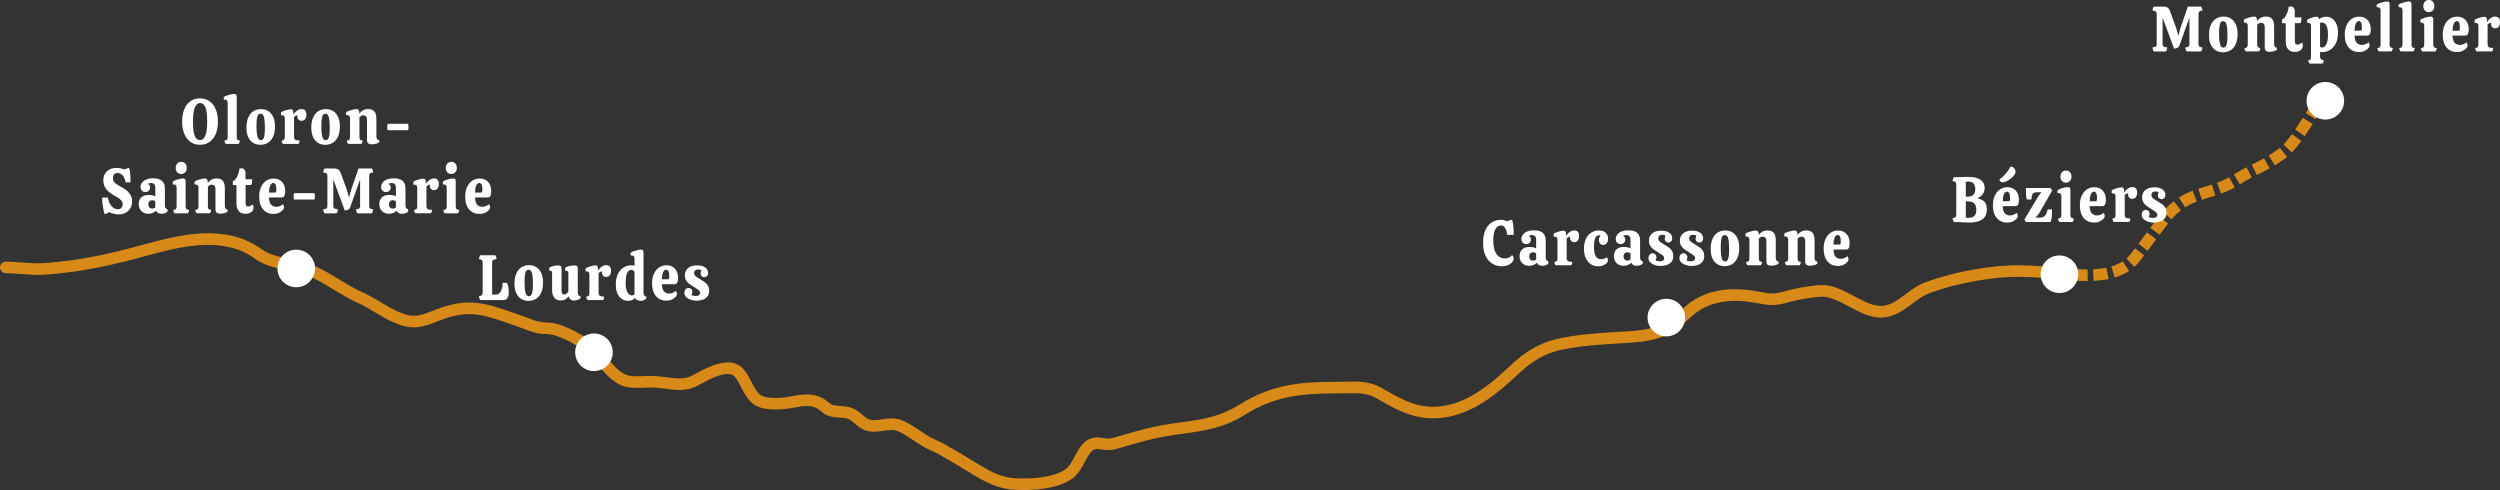 <svg viewBox="0 0 864.92 169.52" xmlns="http://www.w3.org/2000/svg"><rect x="0" y="0" width="864.92" height="169.52" fill="#333333" stroke="none"/><g fill="#d88a19"><path d="m721.74 97.22c-1.4 0-2.88-.05-4.53-.16l.26-3.99c1.57.1 2.95.12 4.31.15h.47s.02 4 .02 4h-.5s-.03 0-.04 0zm2.6-.06-.2-3.99c1.67-.09 3.22-.27 4.58-.55l.8 3.92c-1.56.32-3.31.53-5.18.62zm-9.12-.24c-1.81-.15-3.6-.34-4.95-.49l.44-3.98c1.33.15 3.08.34 4.84.48zm16.37-.9-1.13-3.84c1.5-.44 2.82-1.04 3.93-1.77l2.2 3.34c-1.44.95-3.13 1.71-5 2.27zm6.8-3.65-2.68-2.97c.38-.35.75-.73 1.08-1.13.57-.7 1.2-1.5 1.86-2.35l3.17 2.44c-.69.89-1.34 1.73-1.94 2.45-.46.56-.96 1.08-1.49 1.56zm4.63-5.6-3.2-2.41c.96-1.28 1.96-2.63 2.93-3.94l3.22 2.38c-.97 1.32-1.98 2.68-2.95 3.97zm4.12-5.55-3.21-2.38c.98-1.33 2.11-2.84 3-3.98l3.15 2.47c-.86 1.1-1.97 2.58-2.93 3.89zm4.12-5.33-3.01-2.63c1.24-1.41 2.48-2.61 3.82-3.65l2.46 3.15c-1.14.89-2.21 1.91-3.27 3.13zm4.73-4.16-2.17-3.36c1.43-.92 2.99-1.7 4.76-2.38l1.43 3.73c-1.53.59-2.81 1.23-4.02 2.01zm5.78-2.63-1.25-3.8c.82-.27 1.65-.52 2.48-.77.73-.22 1.47-.45 2.22-.69l1.23 3.81c-.77.25-1.54.48-2.3.71-.8.24-1.6.48-2.39.74zm6.63-2.12-1.38-3.75c1.56-.57 2.89-1.18 4.18-1.9l1.96 3.49c-1.46.82-3.02 1.53-4.76 2.17zm6.5-3.21-2.07-3.42c1.47-.89 2.87-1.67 4.39-2.47l1.85 3.54c-1.45.76-2.78 1.5-4.18 2.35zm5.9-3.22-1.79-3.58.76-.38c1.2-.6 2.33-1.16 3.52-1.83l1.96 3.49c-1.28.72-2.45 1.3-3.7 1.92zm6.21-3.34-2.1-3.4c1.13-.7 2.28-1.48 3.52-2.39.11-.08.22-.17.33-.25l2.5 3.12c-.16.12-.31.24-.46.36-1.33.98-2.56 1.82-3.79 2.57zm5.88-4.44-2.88-2.77c.88-.92 1.87-2.13 2.95-3.6l3.23 2.36c-1.2 1.64-2.27 2.95-3.29 4.01zm4.47-5.67-3.3-2.27c.81-1.18 1.68-2.51 2.65-4.05l3.39 2.12c-1 1.59-1.9 2.97-2.74 4.19zm3.78-5.88-3.41-2.09c.44-.72.87-1.42 1.26-2.08l3.43 2.05c-.42.69-.84 1.39-1.29 2.12z"/><path d="m803.07 38.05-3.42-2.08c.65-1.08 1.22-2 1.68-2.7l3.33 2.21c-.44.66-.98 1.54-1.6 2.57z"/><path d="m575.83 116c-.75 0-1.47-.42-1.81-1.15-.47-1-.04-2.19.96-2.66 2.27-1.07 4.34-2.58 6.51-4.74 8.88-8.85 19.74-8.09 29.2-6.17 2.85.57 4.81.04 7.29-.64 1.22-.33 2.61-.71 4.2-.98.36-.06.75-.13 1.16-.2 2.93-.51 6.57-1.14 9.34-.63 3.04.57 5.97 2.13 8.8 3.64 3.08 1.64 5.98 3.19 8.7 3.36 3.41.23 6.23-1.9 9.22-4.14 1.93-1.45 3.93-2.94 6.14-3.8 2.09-.81 4.46-1.59 7.04-2.32 1.86-.53 11.66-3.18 22-3.71 5.85-.31 11.96.24 16.01.59 1.68.15 3.58.31 4.03.27 1.08-.22 2.11.48 2.33 1.56s-.5 2.14-1.58 2.37c-.79.17-2.07.06-5.13-.21-3.94-.35-9.89-.87-15.46-.58-9.91.51-19.33 3.06-21.11 3.57-2.47.7-4.72 1.44-6.69 2.21-1.7.66-3.39 1.92-5.18 3.27-3.28 2.46-7 5.25-11.87 4.93-3.58-.23-7.01-2.06-10.32-3.83-2.69-1.43-5.22-2.79-7.65-3.24-2.06-.38-5.45.21-7.92.64-.42.07-.82.14-1.2.2-1.39.23-2.61.57-3.8.89-2.75.75-5.36 1.47-9.14.71-8.42-1.7-18.04-2.43-25.58 5.09-2.47 2.46-4.96 4.27-7.63 5.52-.28.13-.57.19-.85.19z"/><path d="m354.18 169.52c-1.19 0-2.29-.04-3.24-.09-4.93-.27-8.95-2.19-11.89-3.83-.97-.54-1.31-1.75-.77-2.72.54-.96 1.76-1.31 2.72-.77 3.87 2.16 6.91 3.15 10.16 3.33 7.93.42 14.36-.75 17.62-3.22 1.24-.93 2.09-2.54 2.99-4.24.66-1.24 1.34-2.53 2.23-3.66 2.74-3.48 5.46-3.09 7.64-2.79 1.17.16 2.27.32 3.53-.05l2.47-.72c5.92-1.74 11.02-3.23 18.02-4.23.93-.13 1.82-.26 2.7-.38 7.87-1.08 13.55-1.86 20.67-6.29 11.55-7.18 21.76-7.76 33.92-7.76.84 0 1.69-.02 2.53-.04 4.15-.1 8.44-.21 12.39 2.08 7.63 4.42 13.66 7.92 22.6 6.11 8.39-1.7 15.51-7.57 21.94-13.66 5.16-4.89 10.15-7.81 15.71-9.19 6.67-1.66 14.83-2.15 22.02-2.59 1.05-.06 2.07-.12 3.05-.19 4.6-.29 8.37-.82 11.77-2.42 1-.47 2.19-.04 2.66.96s.04 2.19-.96 2.66c-3.98 1.87-8.16 2.47-13.22 2.79-.99.06-2.02.13-3.07.19-7.02.42-14.99.91-21.29 2.48-4.86 1.21-9.28 3.82-13.92 8.22-6.87 6.5-14.52 12.77-23.9 14.67-10.43 2.11-17.71-2.11-25.4-6.57-2.97-1.72-6.53-1.63-10.29-1.54-.88.02-1.76.04-2.63.04-11.51 0-21.17.53-31.81 7.15-7.84 4.88-14.19 5.76-22.24 6.86-.87.12-1.76.24-2.68.37-6.71.96-11.69 2.42-17.46 4.11l-2.47.72c-2.09.61-3.82.37-5.21.17-1.91-.27-2.62-.37-3.94 1.31-.67.85-1.24 1.92-1.84 3.06-1.02 1.92-2.17 4.1-4.12 5.57-4.48 3.38-11.68 4.1-17.01 4.1z"/><path d="m288.9 144.33c-.09 0-.18 0-.27-.02-.39-.05-.78-.12-1.16-.21-1.68-.41-2.54-1.12-3.31-1.75-.25-.21-.52-.43-.85-.66-2.44-1.69-5.05-1.35-8.76-.64-1.67.32-10.2 1.77-14.09-1.37-1.88-1.51-2.98-3.64-4.04-5.7-.73-1.42-1.43-2.76-2.29-3.72-2.28-2.52-8.75.99-11.86 2.68l-.92.5c-3.8 2.03-7.56 1.53-11.21 1.04-1.3-.17-2.65-.35-3.99-.41-.97-.04-2.03 0-3.14.05-3.04.12-6.48.26-9.3-1.42-3.05-1.84-5.1-4.33-7.08-6.73-1.97-2.39-3.82-4.65-6.54-6.1-.61-.33-1.18-.65-1.73-.97-1.09-.63-2.04-1.17-3.16-1.63l-.63-.26c-2.08-.85-3.46-1.41-5.7-1.44-3.04-.03-5.15-.84-7.38-1.71-.72-.28-1.47-.57-2.31-.86-1.06-.36-2.08-.72-3.06-1.06-8.74-3.06-14.01-4.91-23.63-1.2l-1.03.4c-5.12 1.99-8.51 3.3-14.94.53-2.42-1.03-4.64-2.36-6.79-3.64-2.02-1.2-3.93-2.34-5.99-3.25-2.92-1.3-5.71-3-8.4-4.64-3.31-2.01-6.43-3.92-9.77-5.14-2.12-.78-4.19-1.17-6.37-1.58-3.68-.69-7.48-1.4-11.26-4.1-11.15-7.98-26.48-3.78-37.67-.72-9.81 2.7-21.67 5.58-35.23 6.47-2.14.14-5.01-.07-7.79-.28-1.97-.14-3.83-.28-5.24-.28-1.1 0-2-.9-2-2s.9-2 2-2c1.56 0 3.49.14 5.53.29 2.65.19 5.38.39 7.24.27 13.2-.86 24.81-3.68 34.43-6.33 11.97-3.28 28.36-7.77 41.06 1.32 3.06 2.19 6.27 2.79 9.67 3.42 2.25.42 4.58.86 7.02 1.76 3.7 1.36 7.14 3.46 10.46 5.48 2.71 1.65 5.26 3.2 7.95 4.4 2.27 1.01 4.37 2.26 6.4 3.47 2.13 1.27 4.15 2.47 6.33 3.4 4.94 2.12 6.98 1.33 11.91-.59l1.04-.4c10.99-4.24 17.45-1.98 26.39 1.16.97.34 1.97.69 3.03 1.05.9.31 1.7.62 2.47.91 2.13.82 3.66 1.42 5.98 1.44 3.01.04 4.93.82 7.17 1.74l.62.25c1.38.56 2.53 1.22 3.65 1.87.52.3 1.05.6 1.63.91 3.41 1.83 5.61 4.5 7.74 7.09 1.85 2.24 3.59 4.36 6.05 5.85 1.79 1.07 4.47.96 7.08.86 1.15-.05 2.34-.1 3.48-.05 1.52.07 2.95.26 4.34.44 3.29.44 6.14.81 8.8-.61l.89-.48c4.32-2.35 12.36-6.71 16.74-1.84 1.21 1.35 2.06 2.98 2.88 4.56.91 1.77 1.78 3.43 3 4.42 1.74 1.4 6.76 1.34 10.82.55 3.47-.67 7.79-1.5 11.8 1.28.44.3.79.59 1.11.86.63.52.92.76 1.71.95.24.06.49.1.74.13 1.09.15 1.86 1.15 1.72 2.25-.14 1-.99 1.73-1.98 1.73z"/><path d="m340.01 165.85c-.33 0-.66-.08-.97-.25-1.47-.82-2.93-1.72-4.34-2.59-1.17-.72-2.36-1.46-3.58-2.16-.94-.54-1.83-1.07-2.71-1.59-2.25-1.34-4.38-2.61-6.82-3.65-1.91-.82-3.77-2.07-5.58-3.28-2.01-1.35-4.09-2.75-6-3.36-1.2-.37-2.7-.16-4.3.07-2.18.31-4.65.67-7.02-.43-1.21-.57-2.16-1.38-2.99-2.1-.8-.68-1.48-1.27-2.27-1.59-.85-.34-1.81-.4-2.93-.46-.6-.04-1.23-.07-1.87-.16-1.09-.15-1.86-1.15-1.72-2.25.15-1.09 1.15-1.86 2.25-1.72.52.07 1.05.1 1.57.13 1.28.07 2.74.16 4.2.75 1.4.57 2.45 1.47 3.38 2.26.7.6 1.37 1.17 2.08 1.51 1.28.59 2.97.35 4.76.09 1.88-.27 4-.57 6.06.07 2.47.78 4.79 2.34 7.04 3.85 1.73 1.16 3.36 2.26 4.92 2.93 2.68 1.15 4.92 2.48 7.29 3.89.85.51 1.73 1.03 2.65 1.56 1.26.73 2.48 1.48 3.69 2.22 1.44.89 2.79 1.72 4.18 2.5.96.54 1.31 1.75.77 2.72-.37.66-1.05 1.03-1.75 1.03z"/></g><path d="m804.5 28.37c-3.59 0-6.5 2.91-6.5 6.5s2.91 6.5 6.5 6.5 6.5-2.91 6.5-6.5-2.91-6.5-6.5-6.5zm22.23-12.99v-13.87c0-.37-.07-.63-.21-.78s-.36-.22-.67-.22-.66.05-1.1.14c-.44.1-.88.22-1.33.38s-.84.34-1.17.54v.89c.56 0 .93.1 1.1.3s.26.47.26.81v11.8c0 .44-.09.76-.26.94-.17.19-.45.28-.84.28 0 .24.04.45.12.64s.19.38.34.56h4.38c.15-.18.26-.36.35-.56.09-.19.13-.41.13-.64-.4 0-.68-.09-.85-.27s-.25-.5-.25-.96zm-30.4-.71c-.16.21-.38.39-.65.54s-.54.23-.81.23-.49-.08-.66-.23-.26-.47-.26-.94v-6.27h1.96c.15-.27.24-.57.27-.92s.05-.7.05-1.05h-2.32v-2.33c0-.3-.1-.61-.31-.96-.21-.34-.58-.51-1.11-.51-.2 0-.42.02-.66.07-.07.65-.22 1.3-.45 1.96-.23.65-.51 1.2-.83 1.64s-.66.7-1.02.76v1.36h1.26v6.11c0 .98.14 1.75.43 2.31s.66.96 1.13 1.19.98.34 1.54.34c.64 0 1.17-.11 1.59-.32s.73-.48.93-.81.3-.65.3-.98c0-.13-.03-.33-.08-.59s-.15-.46-.3-.59zm19.9-8.91c-.96 0-1.82.25-2.57.75s-1.35 1.23-1.79 2.17-.66 2.06-.66 3.34c0 1.88.44 3.35 1.33 4.4s2.08 1.58 3.57 1.58c.77 0 1.44-.13 1.99-.4s.98-.57 1.28-.92.45-.64.45-.88c0-.16-.04-.37-.11-.61s-.17-.43-.29-.54c-.33.28-.69.5-1.08.66s-.81.23-1.26.23c-.72 0-1.3-.24-1.75-.73s-.69-1.32-.73-2.49h4.32c.52 0 .86-.21 1.03-.63s.25-.92.25-1.48c0-1.41-.36-2.5-1.09-3.28s-1.69-1.17-2.89-1.17zm.83 4.57c-.06.19-.2.29-.43.29h-2.02c.03-.87.11-1.55.26-2.03s.33-.82.56-1.01.45-.29.68-.29c.28 0 .52.15.73.46s.31.93.31 1.88c0 .28-.03.52-.09.71zm17.25 5.05v-13.87c0-.37-.07-.63-.21-.78s-.36-.22-.67-.22-.66.05-1.1.14c-.44.1-.88.22-1.33.38s-.84.34-1.17.54v.89c.56 0 .93.1 1.1.3s.26.47.26.81v11.8c0 .44-.09.76-.26.94-.17.19-.45.28-.84.28 0 .24.04.45.12.64s.19.38.34.56h4.38c.15-.18.26-.36.35-.56.09-.19.13-.41.13-.64-.4 0-.68-.09-.85-.27s-.25-.5-.25-.96zm30.22-9.11c-.27-.36-.71-.53-1.34-.53-.39 0-.76.1-1.12.29s-.68.44-.97.74-.5.61-.65.92c0-.79-.07-1.3-.21-1.53-.14-.24-.36-.36-.67-.36-.24 0-.57.05-1 .14s-.86.22-1.3.38-.82.34-1.14.54v1c.51 0 .85.09 1.04.26s.28.45.28.83v6.42c0 .44-.08.76-.25.94-.17.19-.44.28-.83.28 0 .25.04.47.12.67s.19.37.34.53h5.34c.15-.16.25-.34.3-.53s.08-.42.08-.67c-.55 0-.96-.05-1.23-.14-.27-.1-.46-.25-.55-.46s-.14-.48-.14-.82v-6.67c.2-.21.4-.36.6-.46s.41-.17.62-.23c-.04.13-.06.32-.06.56 0 .37.13.7.4.99s.63.43 1.08.43c.52 0 .93-.2 1.22-.6s.44-.92.44-1.56c0-.56-.13-1.02-.4-1.38zm-22.7 9.13v-8.64c0-.37-.07-.63-.2-.79s-.35-.23-.66-.23c-.39 0-.82.06-1.31.18s-.94.26-1.35.43-.72.32-.92.46v.98c.55 0 .9.1 1.07.29s.25.48.25.87v6.44c0 .44-.09.76-.28.94s-.47.28-.86.28c0 .25.04.47.12.67s.19.37.34.53h4.52c.15-.16.26-.34.34-.53s.12-.42.12-.67c-.39 0-.68-.09-.88-.27s-.3-.49-.3-.93zm8.29-9.64c-.96 0-1.82.25-2.57.75s-1.35 1.23-1.79 2.17-.66 2.06-.66 3.34c0 1.88.44 3.35 1.33 4.4s2.08 1.58 3.57 1.58c.77 0 1.44-.13 1.99-.4s.98-.57 1.28-.92.45-.64.45-.88c0-.16-.04-.37-.11-.61s-.17-.43-.29-.54c-.33.28-.69.5-1.08.66s-.81.23-1.26.23c-.72 0-1.3-.24-1.75-.73s-.69-1.32-.73-2.49h4.32c.52 0 .86-.21 1.03-.63s.25-.92.25-1.48c0-1.41-.36-2.5-1.09-3.28s-1.69-1.17-2.89-1.17zm.84 4.57c-.06.19-.2.29-.43.29h-2.02c.03-.87.11-1.55.26-2.03s.33-.82.56-1.01.45-.29.68-.29c.28 0 .52.15.73.46s.31.93.31 1.88c0 .28-.03.52-.09.71zm-51.43-1.35v10.64c0 .43-.06.74-.17.93s-.37.29-.77.29c0 .24.04.45.13.64s.2.37.35.53h4.42c.31-.34.46-.73.46-1.18-.29 0-.58-.1-.86-.29s-.42-.5-.42-.93v-1.62c.15.01.29.03.42.03s.25.01.36.01c1 0 1.91-.26 2.73-.79s1.47-1.29 1.96-2.29.73-2.2.73-3.61c0-1.26-.19-2.3-.57-3.11s-.88-1.43-1.49-1.83-1.27-.61-1.98-.61c-.47 0-.91.07-1.33.2s-.78.36-1.09.69c-.08-.36-.21-.59-.39-.71s-.4-.18-.67-.18c-.23 0-.53.05-.92.14-.39.1-.78.23-1.19.39s-.76.34-1.05.53v1c.51 0 .86.09 1.05.27s.29.46.29.84zm3.14-1.07c.16-.09.35-.13.56-.13.4 0 .77.13 1.1.39s.6.69.79 1.29.29 1.41.29 2.43c0 1.6-.19 2.76-.58 3.47s-.85 1.07-1.4 1.07c-.28 0-.53-.07-.76-.22zm37.6-3.73c.59 0 1.06-.19 1.41-.57s.53-.89.53-1.52-.17-1.13-.51-1.51-.8-.58-1.39-.58-1.04.19-1.39.58-.53.89-.53 1.51.17 1.14.51 1.52.8.57 1.37.57zm-68.45 2.24c-.73-.46-1.57-.69-2.53-.69s-1.86.24-2.62.73-1.35 1.21-1.78 2.16-.64 2.12-.64 3.51c0 1.3.2 2.4.61 3.28s.98 1.55 1.71 2 1.57.68 2.52.68 1.86-.24 2.62-.71 1.35-1.18 1.78-2.12.64-2.1.64-3.48-.2-2.43-.61-3.32c-.41-.9-.97-1.57-1.7-2.03zm-1.36 8.5c-.11.6-.27 1.01-.48 1.23s-.45.33-.73.33c-.31 0-.57-.12-.8-.38-.23-.25-.4-.73-.53-1.45-.13-.71-.19-1.75-.19-3.13 0-1.16.06-2.04.17-2.64.11-.61.28-1.02.49-1.24s.46-.33.74-.33c.31 0 .57.13.8.38s.4.74.52 1.46.18 1.77.18 3.17c0 1.14-.06 2.01-.17 2.61zm-9.52-10.98c.22-.17.56-.26 1.01-.26 0-.55-.15-1.01-.46-1.4h-4.56l-2.52 7.29-.76 2.76-.8-2.76-2.12-5.8c-.24-.64-.56-1.04-.95-1.22s-.88-.27-1.45-.27h-3.14c-.31.38-.46.85-.46 1.4.45 0 .8.09 1.05.26s.37.46.37.88v10.44c0 .42-.12.7-.35.87-.23.16-.59.25-1.07.25 0 .58.15 1.05.44 1.42h4.16c.13-.18.24-.39.32-.64s.12-.51.12-.78c-.51 0-.9-.08-1.17-.25-.27-.16-.41-.45-.41-.87v-9.19l3.96 10.73c.45 0 .84-.08 1.17-.23.33-.16.58-.48.75-.97l3.4-9.53v9.2c0 .42-.12.7-.35.87-.23.16-.58.25-1.03.25 0 .27.04.53.12.78s.19.47.32.64h4.96c.31-.38.46-.86.46-1.42-.48 0-.82-.08-1.03-.25-.21-.16-.31-.45-.31-.87v-10.45c0-.42.11-.71.33-.88zm25.83 11.33v-6.07c0-1.26-.24-2.15-.71-2.68s-1.18-.79-2.11-.79c-.68 0-1.28.14-1.79.42s-.94.65-1.27 1.11c-.03-.64-.13-1.05-.31-1.24s-.41-.29-.69-.29c-.24 0-.58.05-1.03.14-.45.1-.91.23-1.38.39s-.86.34-1.17.53v1c.51 0 .86.09 1.05.27s.29.46.29.84v6.49c0 .43-.09.74-.26.93s-.46.29-.86.29c0 .24.04.45.13.64s.2.37.35.53h4.54c.31-.34.46-.73.46-1.18-.4 0-.68-.1-.85-.29s-.25-.5-.25-.93v-6.78c.37-.49.83-.73 1.38-.73.35 0 .64.12.88.36s.36.66.36 1.27v6.93c0 .52.14.9.41 1.13.27.24.7.36 1.27.36.29 0 .61-.03.95-.09s.66-.14.95-.26c.29-.11.51-.24.64-.39l-.02-.64c-.64-.13-.96-.56-.96-1.29zm-267.47 62.71c.59 0 1.06.3 1.43.91s.6 1.39.71 2.36h2.26c0-.44-.01-.98-.04-1.61s-.08-1.27-.16-1.91-.21-1.2-.38-1.68c-.13 0-.32.03-.55.09s-.46.12-.69.19-.41.14-.54.21c-.28-.15-.61-.27-.98-.36s-.71-.13-1-.13c-1.24 0-2.33.3-3.27.9s-1.67 1.49-2.2 2.66-.79 2.63-.79 4.38.29 3.34.88 4.54c.59 1.21 1.37 2.11 2.34 2.7s2.03.89 3.16.89c.91 0 1.67-.14 2.29-.42s1.09-.62 1.42-1.03.49-.78.49-1.12c0-.21-.05-.45-.15-.72s-.24-.48-.41-.61c-.17.28-.47.55-.9.81s-.95.39-1.56.39c-.71 0-1.37-.2-1.98-.59s-1.11-1.04-1.48-1.96-.56-2.13-.56-3.66c0-1.85.25-3.19.75-4 .5-.82 1.14-1.22 1.91-1.22zm53.78 11.09c0-.43-.13-.78-.39-1.04-.26-.27-.58-.4-.95-.4-.41 0-.75.16-1.02.48s-.4.74-.4 1.26c0 .43.13.81.38 1.14s.58.61.99.83.85.39 1.34.51.97.18 1.45.18c.75 0 1.46-.11 2.13-.33s1.22-.58 1.65-1.08.64-1.16.64-1.99c0-.77-.16-1.4-.48-1.89s-.72-.9-1.19-1.22c-.47-.33-.96-.63-1.45-.91-.53-.31-1.02-.63-1.45-.96s-.65-.74-.65-1.25c0-.33.12-.6.35-.83s.57-.34 1.01-.34c.27 0 .5.03.69.08s.36.14.51.28c-.09.13-.17.3-.22.51s-.08.4-.08.58c0 .37.13.67.38.9s.55.34.88.34c.37 0 .69-.14.95-.41s.39-.64.39-1.1c0-.43-.13-.84-.38-1.23s-.66-.72-1.22-.98-1.31-.39-2.24-.39c-1.35 0-2.39.32-3.12.96s-1.1 1.44-1.1 2.42c0 .77.16 1.41.49 1.91s.73.92 1.22 1.26c.49.33.98.65 1.47.94.55.33 1.03.65 1.46.97s.64.7.64 1.14c0 .28-.13.52-.38.71s-.61.29-1.08.29c-.29 0-.59-.03-.9-.09s-.52-.16-.64-.29c.11-.16.19-.32.24-.46s.08-.31.08-.5zm54.7.2v-6.07c0-1.26-.24-2.15-.71-2.68s-1.18-.79-2.11-.79c-.68 0-1.28.14-1.79.42s-.94.65-1.27 1.11c-.03-.64-.13-1.05-.31-1.24s-.41-.29-.69-.29c-.24 0-.58.05-1.03.14-.45.1-.91.23-1.38.39s-.86.34-1.17.53v1c.51 0 .86.09 1.05.27s.29.46.29.84v6.49c0 .43-.09.74-.26.93s-.46.29-.86.29c0 .24.04.45.13.64s.2.37.35.53h4.54c.31-.34.46-.73.46-1.18-.4 0-.68-.1-.85-.29s-.25-.5-.25-.93v-6.78c.37-.49.83-.73 1.38-.73.35 0 .64.12.88.36s.36.66.36 1.27v6.93c0 .52.14.9.41 1.13.27.24.7.36 1.27.36.29 0 .61-.03.95-.09s.66-.14.95-.26c.29-.11.51-.24.64-.39l-.02-.64c-.64-.13-.96-.56-.96-1.29zm-39.85-3.76c-.47-.33-.96-.63-1.45-.91-.53-.31-1.02-.63-1.45-.96s-.65-.74-.65-1.25c0-.33.12-.6.35-.83s.57-.34 1.01-.34c.27 0 .5.03.69.08s.36.14.51.28c-.09.13-.17.3-.22.51s-.08.4-.08.58c0 .37.13.67.38.9s.55.34.88.34c.37 0 .69-.14.95-.41s.39-.64.39-1.1c0-.43-.13-.84-.38-1.23s-.66-.72-1.22-.98-1.31-.39-2.24-.39c-1.35 0-2.39.32-3.12.96s-1.1 1.44-1.1 2.42c0 .77.16 1.41.49 1.91s.73.92 1.22 1.26c.49.33.98.65 1.47.94.55.33 1.03.65 1.46.97s.64.7.64 1.14c0 .28-.13.52-.38.71s-.61.29-1.08.29c-.29 0-.59-.03-.9-.09s-.52-.16-.64-.29c.11-.16.19-.32.24-.46s.08-.31.08-.5c0-.43-.13-.78-.39-1.04-.26-.27-.58-.4-.95-.4-.41 0-.75.16-1.02.48s-.4.74-.4 1.26c0 .43.13.81.38 1.14s.58.61.99.83.85.39 1.34.51.97.18 1.45.18c.75 0 1.46-.11 2.13-.33s1.22-.58 1.65-1.08.64-1.16.64-1.99c0-.77-.16-1.4-.48-1.89s-.72-.9-1.19-1.22zm-20.51 3.6v-5.89c0-2.36-1.34-3.53-4.02-3.53-1.03 0-1.86.15-2.51.44-.65.3-1.12.67-1.43 1.12s-.46.93-.46 1.43.15.92.46 1.26.71.5 1.22.5c.45 0 .84-.14 1.15-.43s.47-.68.47-1.17c0-.25-.06-.49-.18-.7s-.31-.37-.58-.48c.28-.24.64-.36 1.08-.36.41 0 .76.12 1.05.37.29.24.43.68.43 1.3v2.96c-.27-.16-.61-.29-1.04-.37s-.83-.12-1.22-.12c-1.19 0-2.06.3-2.63.89s-.85 1.37-.85 2.33.31 1.75.93 2.37 1.43.92 2.43.92c.6 0 1.12-.11 1.56-.32s.79-.46 1.06-.72c.37.7 1.01 1.04 1.92 1.04.39 0 .79-.07 1.2-.21s.71-.35.88-.63v-.71c-.61-.15-.92-.58-.92-1.29zm-3.32.69c-.13.1-.3.19-.5.26s-.39.1-.58.1c-.4 0-.72-.13-.96-.39s-.36-.59-.36-.99c0-.52.13-.9.38-1.14s.55-.37.9-.37c.2 0 .4.04.61.11s.38.16.51.27v2.16zm12.4 13.57c-3.59 0-6.5 2.91-6.5 6.5s2.91 6.5 6.5 6.5 6.5-2.91 6.5-6.5-2.91-6.5-6.5-6.5zm22.91-22.95c-.73-.46-1.57-.69-2.53-.69s-1.86.24-2.62.73-1.35 1.21-1.78 2.16-.64 2.12-.64 3.51c0 1.3.2 2.4.61 3.28s.98 1.55 1.71 2 1.57.68 2.52.68 1.86-.24 2.62-.71 1.35-1.18 1.78-2.12.64-2.1.64-3.48-.2-2.43-.61-3.32c-.41-.9-.97-1.57-1.7-2.03zm-1.36 8.5c-.11.6-.27 1.01-.48 1.23s-.45.33-.73.33c-.31 0-.57-.12-.8-.38-.23-.25-.4-.73-.53-1.45-.13-.71-.19-1.75-.19-3.13 0-1.16.06-2.04.17-2.64.11-.61.28-1.02.49-1.24s.46-.33.74-.33c.31 0 .57.13.8.38s.4.74.52 1.46.18 1.77.18 3.17c0 1.14-.06 2.01-.17 2.61zm37.89-9.16c-.96 0-1.82.25-2.57.75s-1.35 1.23-1.79 2.17-.66 2.06-.66 3.34c0 1.88.44 3.35 1.33 4.4s2.08 1.58 3.57 1.58c.77 0 1.44-.13 1.99-.4s.98-.57 1.28-.92.45-.64.45-.88c0-.16-.04-.37-.11-.61s-.17-.43-.29-.54c-.33.28-.69.5-1.08.66s-.81.23-1.26.23c-.72 0-1.3-.24-1.75-.73s-.69-1.32-.73-2.49h4.32c.52 0 .86-.21 1.03-.63s.25-.92.25-1.48c0-1.41-.36-2.5-1.09-3.28s-1.69-1.17-2.89-1.17zm.83 4.57c-.06.19-.2.29-.43.29h-2.02c.03-.87.11-1.55.26-2.03s.33-.82.56-1.01.45-.29.68-.29c.28 0 .52.15.73.46s.31.93.31 1.88c0 .28-.03.52-.09.71zm-22.41 4.94v-6.07c0-1.26-.24-2.15-.71-2.68s-1.18-.79-2.11-.79c-.68 0-1.28.14-1.79.42s-.94.65-1.27 1.11c-.03-.64-.13-1.05-.31-1.24s-.41-.29-.69-.29c-.24 0-.58.05-1.03.14-.45.1-.91.23-1.38.39s-.86.34-1.17.53v1c.51 0 .86.09 1.05.27s.29.46.29.84v6.49c0 .43-.09.74-.26.93s-.46.29-.86.29c0 .24.04.45.13.64s.2.37.35.53h4.54c.31-.34.46-.73.46-1.18-.4 0-.68-.1-.85-.29s-.25-.5-.25-.93v-6.78c.37-.49.83-.73 1.38-.73.35 0 .64.12.88.36s.36.66.36 1.27v6.93c0 .52.14.9.41 1.13.27.24.7.36 1.27.36.29 0 .61-.03.95-.09s.66-.14.95-.26c.29-.11.51-.24.64-.39l-.02-.64c-.64-.13-.96-.56-.96-1.29zm-61.2-6.27c0 .49.14.9.42 1.24s.63.51 1.04.51c.51 0 .92-.19 1.24-.58.32-.38.48-.93.48-1.64 0-.79-.27-1.45-.8-1.99s-1.31-.81-2.34-.81-1.87.25-2.66.74c-.79.5-1.41 1.21-1.86 2.16-.45.94-.68 2.07-.68 3.39s.21 2.37.63 3.28 1 1.61 1.74 2.1 1.6.73 2.57.73c.63 0 1.19-.1 1.7-.31s.91-.47 1.21-.79.45-.63.45-.94c0-.16-.04-.35-.11-.57s-.16-.4-.27-.54c-.25.22-.56.39-.93.51s-.73.18-1.09.18c-.77 0-1.37-.33-1.8-.99s-.64-1.8-.64-3.43c0-1.01.09-1.79.27-2.36.18-.56.4-.96.67-1.18s.53-.33.78-.33c.08 0 .16.01.25.03s.2.08.33.17c-.17.15-.32.33-.43.56-.11.22-.17.51-.17.87zm-8.58-3.27c-.39 0-.76.1-1.12.29s-.68.44-.97.74-.5.61-.65.92c0-.79-.07-1.3-.21-1.53-.14-.24-.36-.36-.67-.36-.24 0-.57.05-1 .14s-.86.22-1.3.38-.82.34-1.14.54v1c.51 0 .85.09 1.04.26s.28.45.28.83v6.42c0 .44-.08.76-.25.94-.17.19-.44.28-.83.28 0 .25.04.47.12.67s.19.37.34.53h5.34c.15-.16.25-.34.3-.53s.08-.42.08-.67c-.55 0-.96-.05-1.23-.14-.27-.1-.46-.25-.55-.46s-.14-.48-.14-.82v-6.67c.2-.21.4-.36.6-.46s.41-.17.62-.23c-.04.13-.06.32-.06.56 0 .37.13.7.4.99s.63.43 1.08.43c.52 0 .93-.2 1.22-.6s.44-.92.44-1.56c0-.56-.13-1.02-.4-1.38s-.71-.53-1.34-.53zm-9.8 9.38v-5.89c0-2.36-1.34-3.53-4.02-3.53-1.03 0-1.86.15-2.51.44-.65.3-1.12.67-1.43 1.12s-.46.93-.46 1.43.15.92.46 1.26.71.5 1.22.5c.45 0 .84-.14 1.15-.43s.47-.68.47-1.17c0-.25-.06-.49-.18-.7s-.31-.37-.58-.48c.28-.24.64-.36 1.08-.36.41 0 .76.12 1.05.37.29.24.43.68.43 1.3v2.96c-.27-.16-.61-.29-1.04-.37s-.83-.12-1.22-.12c-1.19 0-2.06.3-2.63.89s-.85 1.37-.85 2.33.31 1.75.93 2.37 1.43.92 2.43.92c.6 0 1.12-.11 1.56-.32s.79-.46 1.06-.72c.37.7 1.01 1.04 1.92 1.04.39 0 .79-.07 1.2-.21s.71-.35.88-.63v-.71c-.61-.15-.92-.58-.92-1.29zm-3.32.69c-.13.1-.3.19-.5.26s-.39.1-.58.1c-.4 0-.72-.13-.96-.39s-.36-.59-.36-.99c0-.52.13-.9.38-1.14s.55-.37.9-.37c.2 0 .4.04.61.11s.38.16.51.27v2.16zm-467.23-18.4v-8.64c0-.37-.07-.63-.2-.79s-.35-.23-.66-.23c-.39 0-.82.06-1.31.18s-.94.26-1.35.43-.72.32-.92.46v.98c.55 0 .9.1 1.07.29s.25.48.25.87v6.44c0 .44-.09.76-.28.94s-.47.28-.86.28c0 .25.04.47.12.67s.19.37.34.53h4.52c.15-.16.26-.34.34-.53s.12-.42.12-.67c-.39 0-.68-.09-.88-.27s-.3-.49-.3-.93zm8.24-22.27c.93-.64 1.65-1.55 2.16-2.74s.77-2.63.77-4.32-.25-3.03-.75-4.23c-.5-1.21-1.21-2.14-2.14-2.81s-2.04-1-3.33-1-2.32.32-3.25.96-1.64 1.55-2.15 2.74-.76 2.64-.76 4.34c0 1.6.25 3 .74 4.21s1.2 2.14 2.12 2.81 2.03 1 3.32 1 2.34-.32 3.27-.96zm-5.39-3.11c-.21-.92-.32-2.21-.32-3.89 0-1.35.07-2.44.21-3.29.14-.84.33-1.5.57-1.96s.51-.78.8-.96.59-.27.9-.27c.47 0 .88.18 1.25.53.37.36.66.99.87 1.9s.32 2.2.32 3.88c0 1.35-.07 2.45-.21 3.3s-.33 1.51-.57 1.97-.51.78-.8.96-.59.27-.9.27c-.45 0-.87-.18-1.24-.53-.37-.36-.67-.99-.88-1.91zm30.76 26.66c.3-.35.45-.64.45-.88 0-.16-.04-.37-.11-.61s-.17-.43-.29-.54c-.33.28-.69.5-1.08.66s-.81.23-1.26.23c-.72 0-1.3-.24-1.75-.73s-.69-1.32-.73-2.49h4.32c.52 0 .86-.21 1.03-.63s.25-.92.25-1.48c0-1.41-.36-2.5-1.09-3.28s-1.69-1.17-2.89-1.17c-.96 0-1.82.25-2.57.75s-1.35 1.23-1.79 2.17-.66 2.06-.66 3.34c0 1.88.44 3.35 1.33 4.4s2.08 1.58 3.57 1.58c.77 0 1.44-.13 1.99-.4s.98-.57 1.28-.92zm-4.51-8.09c.15-.48.33-.82.56-1.01s.45-.29.68-.29c.28 0 .52.15.73.46s.31.93.31 1.88c0 .28-.03.52-.09.71s-.2.29-.43.29h-2.02c.03-.87.11-1.55.26-2.03zm-5.98 6.08c-.16.21-.38.39-.65.54s-.54.23-.81.23-.49-.08-.66-.23-.26-.47-.26-.94v-6.27h1.96c.15-.27.24-.57.27-.92s.05-.7.05-1.05h-2.32v-2.33c0-.3-.1-.61-.31-.96-.21-.34-.58-.51-1.11-.51-.2 0-.42.02-.66.07-.07.65-.22 1.3-.45 1.96-.23.65-.51 1.2-.83 1.64s-.66.7-1.02.76v1.36h1.26v6.11c0 .98.14 1.75.43 2.31s.66.96 1.13 1.19.98.34 1.54.34c.64 0 1.17-.11 1.59-.32s.73-.48.93-.81.3-.65.3-.98c0-.13-.03-.33-.08-.59s-.15-.46-.3-.59zm-9.56.6v-6.07c0-1.26-.24-2.15-.71-2.68s-1.18-.79-2.11-.79c-.68 0-1.28.14-1.79.42s-.94.65-1.27 1.11c-.03-.64-.13-1.05-.31-1.24s-.41-.29-.69-.29c-.24 0-.58.05-1.03.14-.45.1-.91.23-1.38.39s-.86.34-1.17.53v1c.51 0 .86.09 1.05.27s.29.46.29.84v6.49c0 .43-.09.74-.26.93s-.46.29-.86.29c0 .24.04.45.13.64s.2.37.35.53h4.54c.31-.34.46-.73.46-1.18-.4 0-.68-.1-.85-.29s-.25-.5-.25-.93v-6.78c.37-.49.83-.73 1.38-.73.35 0 .64.12.88.36s.36.66.36 1.27v6.93c0 .52.14.9.41 1.13.27.24.7.36 1.27.36.29 0 .61-.03.95-.09s.66-.14.95-.26c.29-.11.51-.24.64-.39l-.02-.64c-.64-.13-.96-.56-.96-1.29zm-33.49-4.96c-.42-.4-.88-.75-1.37-1.06-.49-.3-.97-.57-1.42-.81-.41-.24-.81-.48-1.18-.72s-.68-.53-.91-.86-.35-.73-.35-1.2c0-.52.13-.95.39-1.3s.66-.52 1.21-.52c.59 0 1.13.23 1.64.68s.9 1.31 1.18 2.57h1.66v-.33c0-.49 0-1.03-.03-1.62-.02-.59-.07-1.17-.14-1.72s-.2-1-.39-1.34l-1.7.58c-.33-.21-.76-.36-1.29-.44-.53-.09-.98-.13-1.37-.13-.84 0-1.6.17-2.27.51s-1.21.83-1.61 1.46-.6 1.4-.6 2.3c0 1.24.34 2.28 1.02 3.1s1.61 1.55 2.78 2.19c.45.24.9.5 1.35.79s.82.61 1.11.97.44.78.44 1.27c0 .24-.05.49-.16.75s-.28.49-.51.68-.56.28-.97.28c-.84 0-1.58-.36-2.21-1.07s-1.06-1.7-1.27-2.96h-2c0 .59.04 1.27.13 2.02s.2 1.48.34 2.17.3 1.23.47 1.61l1.54-.75c.61.28 1.19.48 1.73.59s1.04.17 1.49.17c.99 0 1.83-.2 2.52-.61s1.23-.95 1.6-1.62.56-1.42.56-2.23c0-.74-.13-1.38-.39-1.93s-.6-1.02-1.02-1.42zm57.32 1.06c-.02.26-.03.49-.03.7 0 .18 0 .36.03.53.02.18.06.33.11.44h7.08c.04-.1.07-.24.09-.42s.03-.36.03-.56 0-.42-.03-.68c-.02-.26-.06-.45-.11-.57h-7.06c-.05.1-.09.29-.11.54zm-3.08-26.41v6.42c0 .44-.08.76-.25.94-.17.19-.44.28-.83.28 0 .25.04.47.12.67s.19.37.34.53h5.34c.15-.16.25-.34.3-.53s.08-.42.08-.67c-.55 0-.96-.05-1.23-.14-.27-.1-.46-.25-.55-.46s-.14-.48-.14-.82v-6.67c.2-.21.4-.36.6-.46s.41-.17.62-.23c-.04.13-.06.32-.06.56 0 .37.13.7.4.99s.63.43 1.08.43c.52 0 .93-.2 1.22-.6s.44-.92.44-1.56c0-.56-.13-1.02-.4-1.38s-.71-.53-1.34-.53c-.39 0-.76.1-1.12.29s-.68.44-.97.74-.5.61-.65.92c0-.79-.07-1.3-.21-1.53-.14-.24-.36-.36-.67-.36-.24 0-.57.05-1 .14s-.86.22-1.3.38-.82.34-1.14.54v1c.51 0 .85.09 1.04.26s.28.45.28.83zm-10.96 8.45c.73.45 1.57.68 2.52.68s1.86-.24 2.62-.71 1.35-1.18 1.78-2.12.64-2.1.64-3.48-.2-2.43-.61-3.32c-.41-.9-.97-1.57-1.7-2.03s-1.57-.69-2.53-.69-1.86.24-2.62.73-1.35 1.21-1.78 2.16-.64 2.12-.64 3.51c0 1.3.2 2.4.61 3.28s.98 1.55 1.71 2zm1.33-8.52c.11-.61.28-1.02.49-1.24s.46-.33.74-.33c.31 0 .57.13.8.38s.4.74.52 1.46.18 1.77.18 3.17c0 1.14-.06 2.01-.17 2.61s-.27 1.01-.48 1.23-.45.33-.73.33c-.31 0-.57-.12-.8-.38-.23-.25-.4-.73-.53-1.45-.13-.71-.19-1.75-.19-3.13 0-1.16.06-2.04.17-2.64zm67.2 19.29c.59 0 1.06-.19 1.41-.57s.53-.89.53-1.52-.17-1.13-.51-1.51-.8-.58-1.39-.58-1.04.19-1.39.58-.53.89-.53 1.51.17 1.14.51 1.52.8.57 1.37.57zm-53.61 26.19c-3.59 0-6.5 2.91-6.5 6.5s2.91 6.5 6.5 6.5 6.5-2.91 6.5-6.5-2.91-6.5-6.5-6.5zm-45.45-15.26v-5.89c0-2.36-1.34-3.53-4.02-3.53-1.03 0-1.86.15-2.51.44-.65.3-1.12.67-1.43 1.12s-.46.93-.46 1.43.15.92.46 1.26.71.5 1.22.5c.45 0 .84-.14 1.15-.43s.47-.68.47-1.17c0-.25-.06-.49-.18-.7s-.31-.37-.58-.48c.28-.24.64-.36 1.08-.36.41 0 .76.12 1.05.37.29.24.43.68.43 1.3v2.96c-.27-.16-.61-.29-1.04-.37s-.83-.12-1.22-.12c-1.19 0-2.06.3-2.63.89s-.85 1.37-.85 2.33.31 1.75.93 2.37 1.43.92 2.43.92c.6 0 1.12-.11 1.56-.32s.79-.46 1.06-.72c.37.7 1.01 1.04 1.92 1.04.39 0 .79-.07 1.2-.21s.71-.35.88-.63v-.71c-.61-.15-.92-.58-.92-1.29zm-3.32.69c-.13.1-.3.19-.5.26s-.39.1-.58.1c-.4 0-.72-.13-.96-.39s-.36-.59-.36-.99c0-.52.13-.9.38-1.14s.55-.37.9-.37c.2 0 .4.04.61.11s.38.16.51.27v2.16zm8.94-11.62c.59 0 1.06-.19 1.41-.57s.53-.89.53-1.52-.17-1.13-.51-1.51-.8-.58-1.39-.58-1.04.19-1.39.58-.53.89-.53 1.51.17 1.14.51 1.52.8.57 1.37.57zm16.11-24.6v11.8c0 .44-.09.76-.26.94-.17.19-.45.28-.84.28 0 .24.04.45.12.64s.19.38.34.56h4.38c.15-.18.26-.36.35-.56.09-.19.13-.41.13-.64-.4 0-.68-.09-.85-.27s-.25-.5-.25-.96v-13.87c0-.37-.07-.63-.21-.78s-.36-.22-.67-.22-.66.05-1.1.14c-.44.1-.88.22-1.33.38s-.84.34-1.17.54v.89c.56 0 .93.1 1.1.3s.26.47.26.81zm78.89 35.82v-8.64c0-.37-.07-.63-.2-.79s-.35-.23-.66-.23c-.39 0-.82.06-1.31.18s-.94.26-1.35.43-.72.32-.92.46v.98c.55 0 .9.1 1.07.29s.25.48.25.87v6.44c0 .44-.09.76-.28.94s-.47.28-.86.28c0 .25.04.47.12.67s.19.37.34.53h4.52c.15-.16.26-.34.34-.53s.12-.42.12-.67c-.39 0-.68-.09-.88-.27s-.3-.49-.3-.93zm-16.49-28.58h-7.06c-.05.1-.09.29-.11.54-.02.26-.03.49-.03.7 0 .18 0 .36.03.53.02.18.06.33.11.44h7.08c.04-.1.07-.24.09-.42s.03-.36.03-.56 0-.42-.03-.68c-.02-.26-.06-.45-.11-.57zm8.91 18.91c-.39 0-.76.1-1.12.29s-.68.44-.97.74-.5.61-.65.92c0-.79-.07-1.3-.21-1.53-.14-.24-.36-.36-.67-.36-.24 0-.57.05-1 .14s-.86.22-1.3.38-.82.34-1.14.54v1c.51 0 .85.09 1.04.26s.28.45.28.83v6.42c0 .44-.08.76-.25.94-.17.19-.44.28-.83.28 0 .25.04.47.12.67s.19.37.34.53h5.34c.15-.16.25-.34.3-.53s.08-.42.08-.67c-.55 0-.96-.05-1.23-.14-.27-.1-.46-.25-.55-.46s-.14-.48-.14-.82v-6.67c.2-.21.4-.36.6-.46s.41-.17.62-.23c-.04.13-.06.32-.06.56 0 .37.13.7.4.99s.63.43 1.08.43c.52 0 .93-.2 1.22-.6s.44-.92.44-1.56c0-.56-.13-1.02-.4-1.38s-.71-.53-1.34-.53zm17.75 11.87c.55-.27.98-.57 1.28-.92s.45-.64.45-.88c0-.16-.04-.37-.11-.61s-.17-.43-.29-.54c-.33.28-.69.5-1.08.66s-.81.23-1.26.23c-.72 0-1.3-.24-1.75-.73s-.69-1.32-.73-2.49h4.32c.52 0 .86-.21 1.03-.63s.25-.92.25-1.48c0-1.41-.36-2.5-1.09-3.28s-1.69-1.17-2.89-1.17c-.96 0-1.82.25-2.57.75s-1.35 1.23-1.79 2.17-.66 2.06-.66 3.34c0 1.88.44 3.35 1.33 4.4s2.08 1.58 3.57 1.58c.77 0 1.44-.13 1.99-.4zm-3.23-9.01c.15-.48.33-.82.56-1.01s.45-.29.68-.29c.28 0 .52.15.73.46s.31.93.31 1.88c0 .28-.03.52-.09.71s-.2.29-.43.29h-2.02c.03-.87.11-1.55.26-2.03zm-49.45-15.21c.76-.47 1.35-1.18 1.78-2.12s.64-2.1.64-3.48-.2-2.43-.61-3.32c-.41-.9-.97-1.57-1.7-2.03s-1.57-.69-2.53-.69-1.86.24-2.62.73-1.35 1.21-1.78 2.16-.64 2.12-.64 3.51c0 1.3.2 2.4.61 3.28s.98 1.55 1.71 2 1.57.68 2.52.68 1.86-.24 2.62-.71zm-3.79-2.71c-.13-.71-.19-1.75-.19-3.13 0-1.16.06-2.04.17-2.64.11-.61.28-1.02.49-1.24s.46-.33.74-.33c.31 0 .57.13.8.38s.4.74.52 1.46.18 1.77.18 3.17c0 1.14-.06 2.01-.17 2.61s-.27 1.01-.48 1.23-.45.33-.73.33c-.31 0-.57-.12-.8-.38-.23-.25-.4-.73-.53-1.45zm18.85.6v-6.07c0-1.26-.24-2.15-.71-2.68s-1.18-.79-2.11-.79c-.68 0-1.28.14-1.79.42s-.94.65-1.27 1.11c-.03-.64-.13-1.05-.31-1.24s-.41-.29-.69-.29c-.24 0-.58.05-1.03.14-.45.1-.91.23-1.38.39s-.86.34-1.17.53v1c.51 0 .86.09 1.05.27s.29.46.29.84v6.49c0 .43-.09.74-.26.93s-.46.29-.86.29c0 .24.04.45.13.64s.2.37.35.53h4.54c.31-.34.46-.73.46-1.18-.4 0-.68-.1-.85-.29s-.25-.5-.25-.93v-6.78c.37-.49.83-.73 1.38-.73.35 0 .64.12.88.36s.36.66.36 1.27v6.93c0 .52.14.9.41 1.13.27.24.7.36 1.27.36.29 0 .61-.03.95-.09s.66-.14.95-.26c.29-.11.51-.24.64-.39l-.02-.64c-.64-.13-.96-.56-.96-1.29zm10.07 23.84v-5.89c0-2.36-1.34-3.53-4.02-3.53-1.03 0-1.86.15-2.51.44-.65.3-1.12.67-1.43 1.12s-.46.93-.46 1.43.15.92.46 1.26.71.5 1.22.5c.45 0 .84-.14 1.15-.43s.47-.68.47-1.17c0-.25-.06-.49-.18-.7s-.31-.37-.58-.48c.28-.24.64-.36 1.08-.36.41 0 .76.12 1.05.37.29.24.43.68.43 1.3v2.96c-.27-.16-.61-.29-1.04-.37s-.83-.12-1.22-.12c-1.19 0-2.06.3-2.63.89s-.85 1.37-.85 2.33.31 1.75.93 2.37 1.43.92 2.43.92c.6 0 1.12-.11 1.56-.32s.79-.46 1.06-.72c.37.7 1.01 1.04 1.92 1.04.39 0 .79-.07 1.2-.21s.71-.35.88-.63v-.71c-.61-.15-.92-.58-.92-1.29zm-3.32.69c-.13.1-.3.19-.5.26s-.39.1-.58.1c-.4 0-.72-.13-.96-.39s-.36-.59-.36-.99c0-.52.13-.9.38-1.14s.55-.37.9-.37c.2 0 .4.04.61.11s.38.16.51.27v2.16zm-8.91-11.86c.22-.17.56-.26 1.01-.26 0-.55-.15-1.01-.46-1.4h-4.56l-2.52 7.29-.76 2.76-.8-2.76-2.12-5.8c-.24-.64-.56-1.04-.95-1.22s-.88-.27-1.45-.27h-3.14c-.31.38-.46.85-.46 1.4.45 0 .8.09 1.05.26s.37.46.37.88v10.44c0 .42-.12.7-.35.87-.23.16-.59.25-1.07.25 0 .58.15 1.05.44 1.42h4.16c.13-.18.24-.39.32-.64s.12-.51.12-.78c-.51 0-.9-.08-1.17-.25-.27-.16-.41-.45-.41-.87v-9.2l3.96 10.73c.45 0 .84-.08 1.17-.23.33-.16.58-.48.75-.97l3.4-9.53v9.2c0 .42-.12.7-.35.87-.23.16-.58.25-1.03.25 0 .27.04.53.12.78s.19.47.32.64h4.96c.31-.38.46-.86.46-1.42-.48 0-.82-.08-1.03-.25-.21-.16-.31-.45-.31-.87v-10.44c0-.42.11-.71.33-.88zm94.58 41.39v-13.96c0-.37-.07-.63-.21-.79s-.36-.23-.67-.23c-.27 0-.62.05-1.06.14-.44.1-.89.23-1.34.39s-.85.35-1.18.56v.91c.55 0 .91.1 1.08.29s.26.46.26.8v1.11l.06 1.33c-.21-.03-.43-.05-.64-.07-.21-.01-.41-.02-.58-.02-.92 0-1.78.24-2.59.73s-1.46 1.23-1.96 2.22-.75 2.24-.75 3.73c0 1.26.19 2.3.58 3.13s.9 1.45 1.53 1.86 1.31.61 2.03.61c.55 0 1.02-.07 1.43-.21s.75-.42 1.03-.83c.16.36.43.62.82.79s.75.26 1.1.26c.4 0 .79-.07 1.18-.21s.67-.35.86-.63l-.02-.62c-.64-.13-.96-.56-.96-1.29zm-3.12.47c-.21.27-.53.4-.94.4-.6 0-1.1-.37-1.51-1.1s-.61-1.86-.61-3.39c0-1.08.09-1.94.26-2.57s.41-1.08.7-1.36.62-.41.98-.41c.47 0 .84.21 1.12.64v7.78zm11.1-10.04c-.96 0-1.82.25-2.57.75s-1.35 1.23-1.79 2.17-.66 2.06-.66 3.34c0 1.88.44 3.35 1.33 4.4s2.08 1.58 3.57 1.58c.77 0 1.44-.13 1.99-.4s.98-.57 1.28-.92.45-.64.45-.88c0-.16-.04-.37-.11-.61s-.17-.43-.29-.54c-.33.28-.69.5-1.08.66s-.81.23-1.26.23c-.72 0-1.3-.24-1.75-.73s-.69-1.32-.73-2.49h4.32c.52 0 .86-.21 1.03-.63s.25-.92.25-1.48c0-1.41-.36-2.5-1.09-3.28s-1.69-1.17-2.89-1.17zm.83 4.57c-.06.19-.2.29-.43.29h-2.02c.03-.87.11-1.55.26-2.03s.33-.82.56-1.01.45-.29.68-.29c.28 0 .52.15.73.46s.31.93.31 1.88c0 .28-.03.52-.09.71zm-25.95 19.04c-3.59 0-6.5 2.91-6.5 6.5s2.91 6.5 6.5 6.5 6.5-2.91 6.5-6.5-2.91-6.5-6.5-6.5zm38.19-17.86c-.47-.33-.96-.63-1.45-.91-.53-.31-1.02-.63-1.45-.96s-.65-.74-.65-1.25c0-.33.12-.6.35-.83s.57-.34 1.01-.34c.27 0 .5.03.69.08s.36.14.51.28c-.09.13-.17.3-.22.51s-.08.4-.08.58c0 .37.13.67.38.9s.55.34.88.34c.37 0 .69-.14.95-.41s.39-.64.39-1.1c0-.43-.13-.84-.38-1.23s-.66-.72-1.22-.98-1.31-.39-2.24-.39c-1.35 0-2.39.32-3.12.96s-1.1 1.44-1.1 2.42c0 .77.16 1.41.49 1.91s.73.92 1.22 1.26c.49.33.98.65 1.47.94.55.33 1.03.65 1.46.97s.64.7.64 1.14c0 .28-.13.52-.38.71s-.61.29-1.08.29c-.29 0-.59-.03-.9-.09s-.52-.16-.64-.29c.11-.16.19-.32.24-.46s.08-.31.08-.5c0-.43-.13-.78-.39-1.04-.26-.27-.58-.4-.95-.4-.41 0-.75.16-1.02.48s-.4.74-.4 1.26c0 .43.13.81.38 1.14s.58.61.99.83.85.39 1.34.51.97.18 1.45.18c.75 0 1.46-.11 2.13-.33s1.22-.58 1.65-1.08.64-1.16.64-1.99c0-.77-.16-1.4-.48-1.89s-.72-.9-1.19-1.22zm-39.77-2.55v6.42c0 .44-.08.76-.25.94-.17.19-.44.28-.83.28 0 .25.04.47.12.67s.19.37.34.53h5.34c.15-.16.25-.34.3-.53s.08-.42.08-.67c-.55 0-.96-.05-1.23-.14-.27-.1-.46-.25-.55-.46s-.14-.48-.14-.82v-6.67c.2-.21.4-.36.6-.46s.41-.17.62-.23c-.04.13-.06.32-.06.56 0 .37.13.7.4.99s.63.43 1.08.43c.52 0 .93-.2 1.22-.6s.44-.92.44-1.56c0-.56-.13-1.02-.4-1.38s-.71-.53-1.34-.53c-.39 0-.76.1-1.12.29s-.68.44-.97.74-.5.61-.65.92c0-.79-.07-1.3-.21-1.53-.14-.24-.36-.36-.67-.36-.24 0-.57.05-1 .14s-.86.22-1.3.38-.82.34-1.14.54v1c.51 0 .85.09 1.04.26s.28.45.28.83zm-18.35-2.54c-.73-.46-1.57-.69-2.53-.69s-1.86.24-2.62.73-1.35 1.21-1.78 2.16-.64 2.12-.64 3.51c0 1.3.2 2.4.61 3.28s.98 1.55 1.71 2 1.57.68 2.52.68 1.86-.24 2.62-.71 1.35-1.18 1.78-2.12.64-2.1.64-3.48-.2-2.43-.61-3.32c-.41-.9-.97-1.57-1.7-2.03zm-1.36 8.5c-.11.6-.27 1.01-.48 1.23s-.45.33-.73.33c-.31 0-.57-.12-.8-.38-.23-.25-.4-.73-.53-1.45-.13-.71-.19-1.75-.19-3.13 0-1.16.06-2.04.17-2.64.11-.61.28-1.02.49-1.24s.46-.33.74-.33c.31 0 .57.13.8.38s.4.74.52 1.46.18 1.77.18 3.17c0 1.14-.06 2.01-.17 2.61zm16.65 2.19v-.62c-.31-.03-.54-.16-.71-.4s-.25-.53-.25-.89v-8.18c0-.52-.09-.84-.28-.98-.19-.13-.54-.2-1.06-.2-.75 0-1.39.09-1.94.28s-.91.36-1.1.52v.98c.35 0 .62.05.82.16.2.1.3.28.3.53v6.6c-.17.25-.39.47-.65.67-.26.19-.53.29-.81.29-.33 0-.57-.12-.7-.36s-.2-.58-.2-1.02v-7.47c0-.52-.08-.84-.25-.98-.17-.13-.51-.2-1.03-.2-.69 0-1.32.09-1.87.28s-.92.36-1.09.52v.98c.31 0 .55.05.72.16.17.1.26.28.26.53v6.11c0 1.08.26 1.94.78 2.58s1.25.96 2.18.96c1.17 0 2.09-.5 2.74-1.51.11.49.32.86.65 1.12s.71.39 1.15.39.87-.07 1.33-.21.8-.35 1.01-.63zm-25.16-4.52c-.11-.36-.25-.61-.42-.74h-1.4c0 1.24-.21 2.23-.63 2.97s-1 1.1-1.75 1.1h-1.24v-11.09c0-.42.12-.71.36-.88s.63-.26 1.16-.26c0-.25-.04-.5-.11-.75s-.18-.47-.33-.64h-5.14c-.15.18-.26.39-.34.64s-.12.5-.12.75c.45 0 .77.09.96.26s.28.46.28.88v10.44c0 .42-.09.7-.28.87-.19.16-.51.25-.96.25 0 .58.15 1.05.46 1.42h7.94c.69 0 1.18-.25 1.46-.76.28-.5.42-1.2.42-2.09 0-.36-.03-.75-.08-1.18s-.13-.83-.24-1.19zm572.16-28.08c-.47-.33-.96-.63-1.45-.91-.53-.31-1.02-.63-1.45-.96s-.65-.74-.65-1.25c0-.33.12-.6.35-.83s.57-.34 1.01-.34c.27 0 .5.03.69.08s.36.14.51.28c-.09.13-.17.3-.22.51s-.08.4-.08.58c0 .37.13.67.38.9s.55.34.88.34c.37 0 .69-.14.95-.41s.39-.64.39-1.1c0-.43-.13-.84-.38-1.23s-.66-.72-1.22-.98-1.31-.39-2.24-.39c-1.35 0-2.39.32-3.12.96s-1.1 1.44-1.1 2.42c0 .77.16 1.41.49 1.91s.73.92 1.22 1.26c.49.33.98.65 1.47.94.55.33 1.03.65 1.46.97s.64.7.64 1.14c0 .28-.13.52-.38.71s-.61.29-1.08.29c-.29 0-.59-.03-.9-.09s-.52-.16-.64-.29c.11-.16.19-.32.24-.46s.08-.31.08-.5c0-.43-.13-.78-.39-1.04-.26-.27-.58-.4-.95-.4-.41 0-.75.16-1.02.48s-.4.74-.4 1.26c0 .43.13.81.38 1.14s.58.61.99.83.85.39 1.34.51.97.18 1.45.18c.75 0 1.46-.11 2.13-.33s1.22-.58 1.65-1.08.64-1.16.64-1.99c0-.77-.16-1.4-.48-1.89s-.72-.9-1.19-1.22zm-33.13-7.33c.59 0 1.06-.19 1.41-.57s.53-.89.53-1.52-.17-1.13-.51-1.51-.8-.58-1.39-.58-1.04.19-1.39.58-.53.89-.53 1.51.17 1.14.51 1.52.8.57 1.37.57zm-1.56 4.75v6.44c0 .44-.09.76-.28.94s-.47.28-.86.28c0 .25.04.47.12.67s.19.37.34.53h4.52c.15-.16.26-.34.34-.53s.12-.42.12-.67c-.39 0-.68-.09-.88-.27s-.3-.49-.3-.93v-8.64c0-.37-.07-.63-.2-.79s-.35-.23-.66-.23c-.39 0-.82.06-1.31.18s-.94.26-1.35.43-.72.32-.92.46v.98c.55 0 .9.1 1.07.29s.25.48.25.87zm24.48-3.2c-.39 0-.76.1-1.12.29s-.68.44-.97.74-.5.61-.65.92c0-.79-.07-1.3-.21-1.53-.14-.24-.36-.36-.67-.36-.24 0-.57.05-1 .14s-.86.22-1.3.38-.82.34-1.14.54v1c.51 0 .85.09 1.04.26s.28.45.28.83v6.42c0 .44-.08.76-.25.94-.17.19-.44.28-.83.28 0 .25.04.47.12.67s.19.37.34.53h5.34c.15-.16.25-.34.3-.53s.08-.42.08-.67c-.55 0-.96-.05-1.23-.14-.27-.1-.46-.25-.55-.46s-.14-.48-.14-.82v-6.67c.2-.21.4-.36.6-.46s.41-.17.62-.23c-.04.13-.06.32-.06.56 0 .37.13.7.4.99s.63.43 1.08.43c.52 0 .93-.2 1.22-.6s.44-.92.44-1.56c0-.56-.13-1.02-.4-1.38s-.71-.53-1.34-.53zm-13.06.03c-.96 0-1.82.25-2.57.75s-1.35 1.23-1.79 2.17-.66 2.06-.66 3.34c0 1.88.44 3.35 1.33 4.4s2.08 1.58 3.57 1.58c.77 0 1.44-.13 1.99-.4s.98-.57 1.28-.92.45-.64.45-.88c0-.16-.04-.37-.11-.61s-.17-.43-.29-.54c-.33.28-.69.5-1.08.66s-.81.23-1.26.23c-.72 0-1.3-.24-1.75-.73s-.69-1.32-.73-2.49h4.32c.52 0 .86-.21 1.03-.63s.25-.92.25-1.48c0-1.41-.36-2.5-1.09-3.28s-1.69-1.17-2.89-1.17zm.83 4.57c-.06.19-.2.29-.43.29h-2.02c.03-.87.11-1.55.26-2.03s.33-.82.56-1.01.45-.29.68-.29c.28 0 .52.15.73.46s.31.93.31 1.88c0 .28-.03.52-.09.71zm-30.91-4.57c-.96 0-1.82.25-2.57.75s-1.35 1.23-1.79 2.17-.66 2.06-.66 3.34c0 1.88.44 3.35 1.33 4.4s2.08 1.58 3.57 1.58c.77 0 1.44-.13 1.99-.4s.98-.57 1.28-.92.45-.64.45-.88c0-.16-.04-.37-.11-.61s-.17-.43-.29-.54c-.33.28-.69.5-1.08.66s-.81.23-1.26.23c-.72 0-1.3-.24-1.75-.73s-.69-1.32-.73-2.49h4.32c.52 0 .86-.21 1.03-.63s.25-.92.25-1.48c0-1.41-.36-2.5-1.09-3.28s-1.69-1.17-2.89-1.17zm.83 4.57c-.06.19-.2.29-.43.29h-2.02c.03-.87.11-1.55.26-2.03s.33-.82.56-1.01.45-.29.68-.29c.28 0 .52.15.73.46s.31.93.31 1.88c0 .28-.03.52-.09.71zm-11.25-.75c.92-.43 1.57-.94 1.96-1.53s.58-1.3.58-2.13c0-.43-.08-.86-.25-1.3s-.46-.84-.88-1.2-1-.66-1.75-.89-1.7-.34-2.86-.34c-.4 0-.8 0-1.19.02-.39.01-.87.03-1.43.06-.56.02-1.31.03-2.26.03-.29.4-.44.87-.44 1.4.45 0 .77.09.96.26s.28.46.28.88v10.44c0 .42-.09.71-.28.88s-.51.25-.96.25c0 .53.15 1 .44 1.4 1.23 0 2.25.03 3.08.09s1.55.09 2.18.09c1.24 0 2.26-.13 3.06-.38s1.42-.59 1.87-1.02.76-.91.93-1.46c.17-.54.26-1.1.26-1.68 0-1.19-.26-2.06-.79-2.62s-1.36-.98-2.51-1.25zm-3.98-5.69c.11-.03.24-.05.39-.07s.3-.02.43-.02c.85 0 1.48.24 1.87.71s.59 1.11.59 1.91-.2 1.44-.61 1.91-1.1.71-2.07.71c-.09 0-.19 0-.3-.01-.11 0-.21-.02-.3-.03zm.84 12.47c-.17 0-.33 0-.48-.02s-.27-.03-.36-.04v-5.62c.08 0 .18 0 .31-.01.13 0 .24-.01.35-.01 1.07 0 1.83.25 2.29.75s.69 1.26.69 2.27c0 1.79-.93 2.69-2.8 2.69zm31.55 13.01c-3.59 0-6.5 2.91-6.5 6.5s2.91 6.5 6.5 6.5 6.5-2.91 6.5-6.5-2.91-6.5-6.5-6.5zm-19.69-25.28c.35 0 .77-.11 1.28-.34s1.01-.53 1.5-.91.91-.78 1.24-1.21.5-.84.5-1.24c0-.25-.07-.51-.21-.79s-.34-.51-.6-.7-.57-.29-.93-.29c-.29.61-.66 1.2-1.1 1.77s-.9 1.09-1.38 1.54c-.48.46-.93.84-1.36 1.16.04.36.16.62.37.78s.44.24.69.24zm17.04 11.97c.05-.64.08-1.26.08-1.83v-.78h-1.5c-.13.58-.29 1.08-.48 1.5s-.47.75-.84.99-.9.36-1.58.36h-1.32l1.2-1.4 4.58-7.96-.6-.91h-8.5c.01.73.03 1.44.05 2.13.02.7.12 1.31.29 1.84h1.6c0-.89.14-1.53.42-1.91s.73-.58 1.36-.58h1.68l-.96 1.18-4.96 8.27.56.84h8.48c.24-.52.39-1.1.44-1.74z" fill="#fff"/></svg>